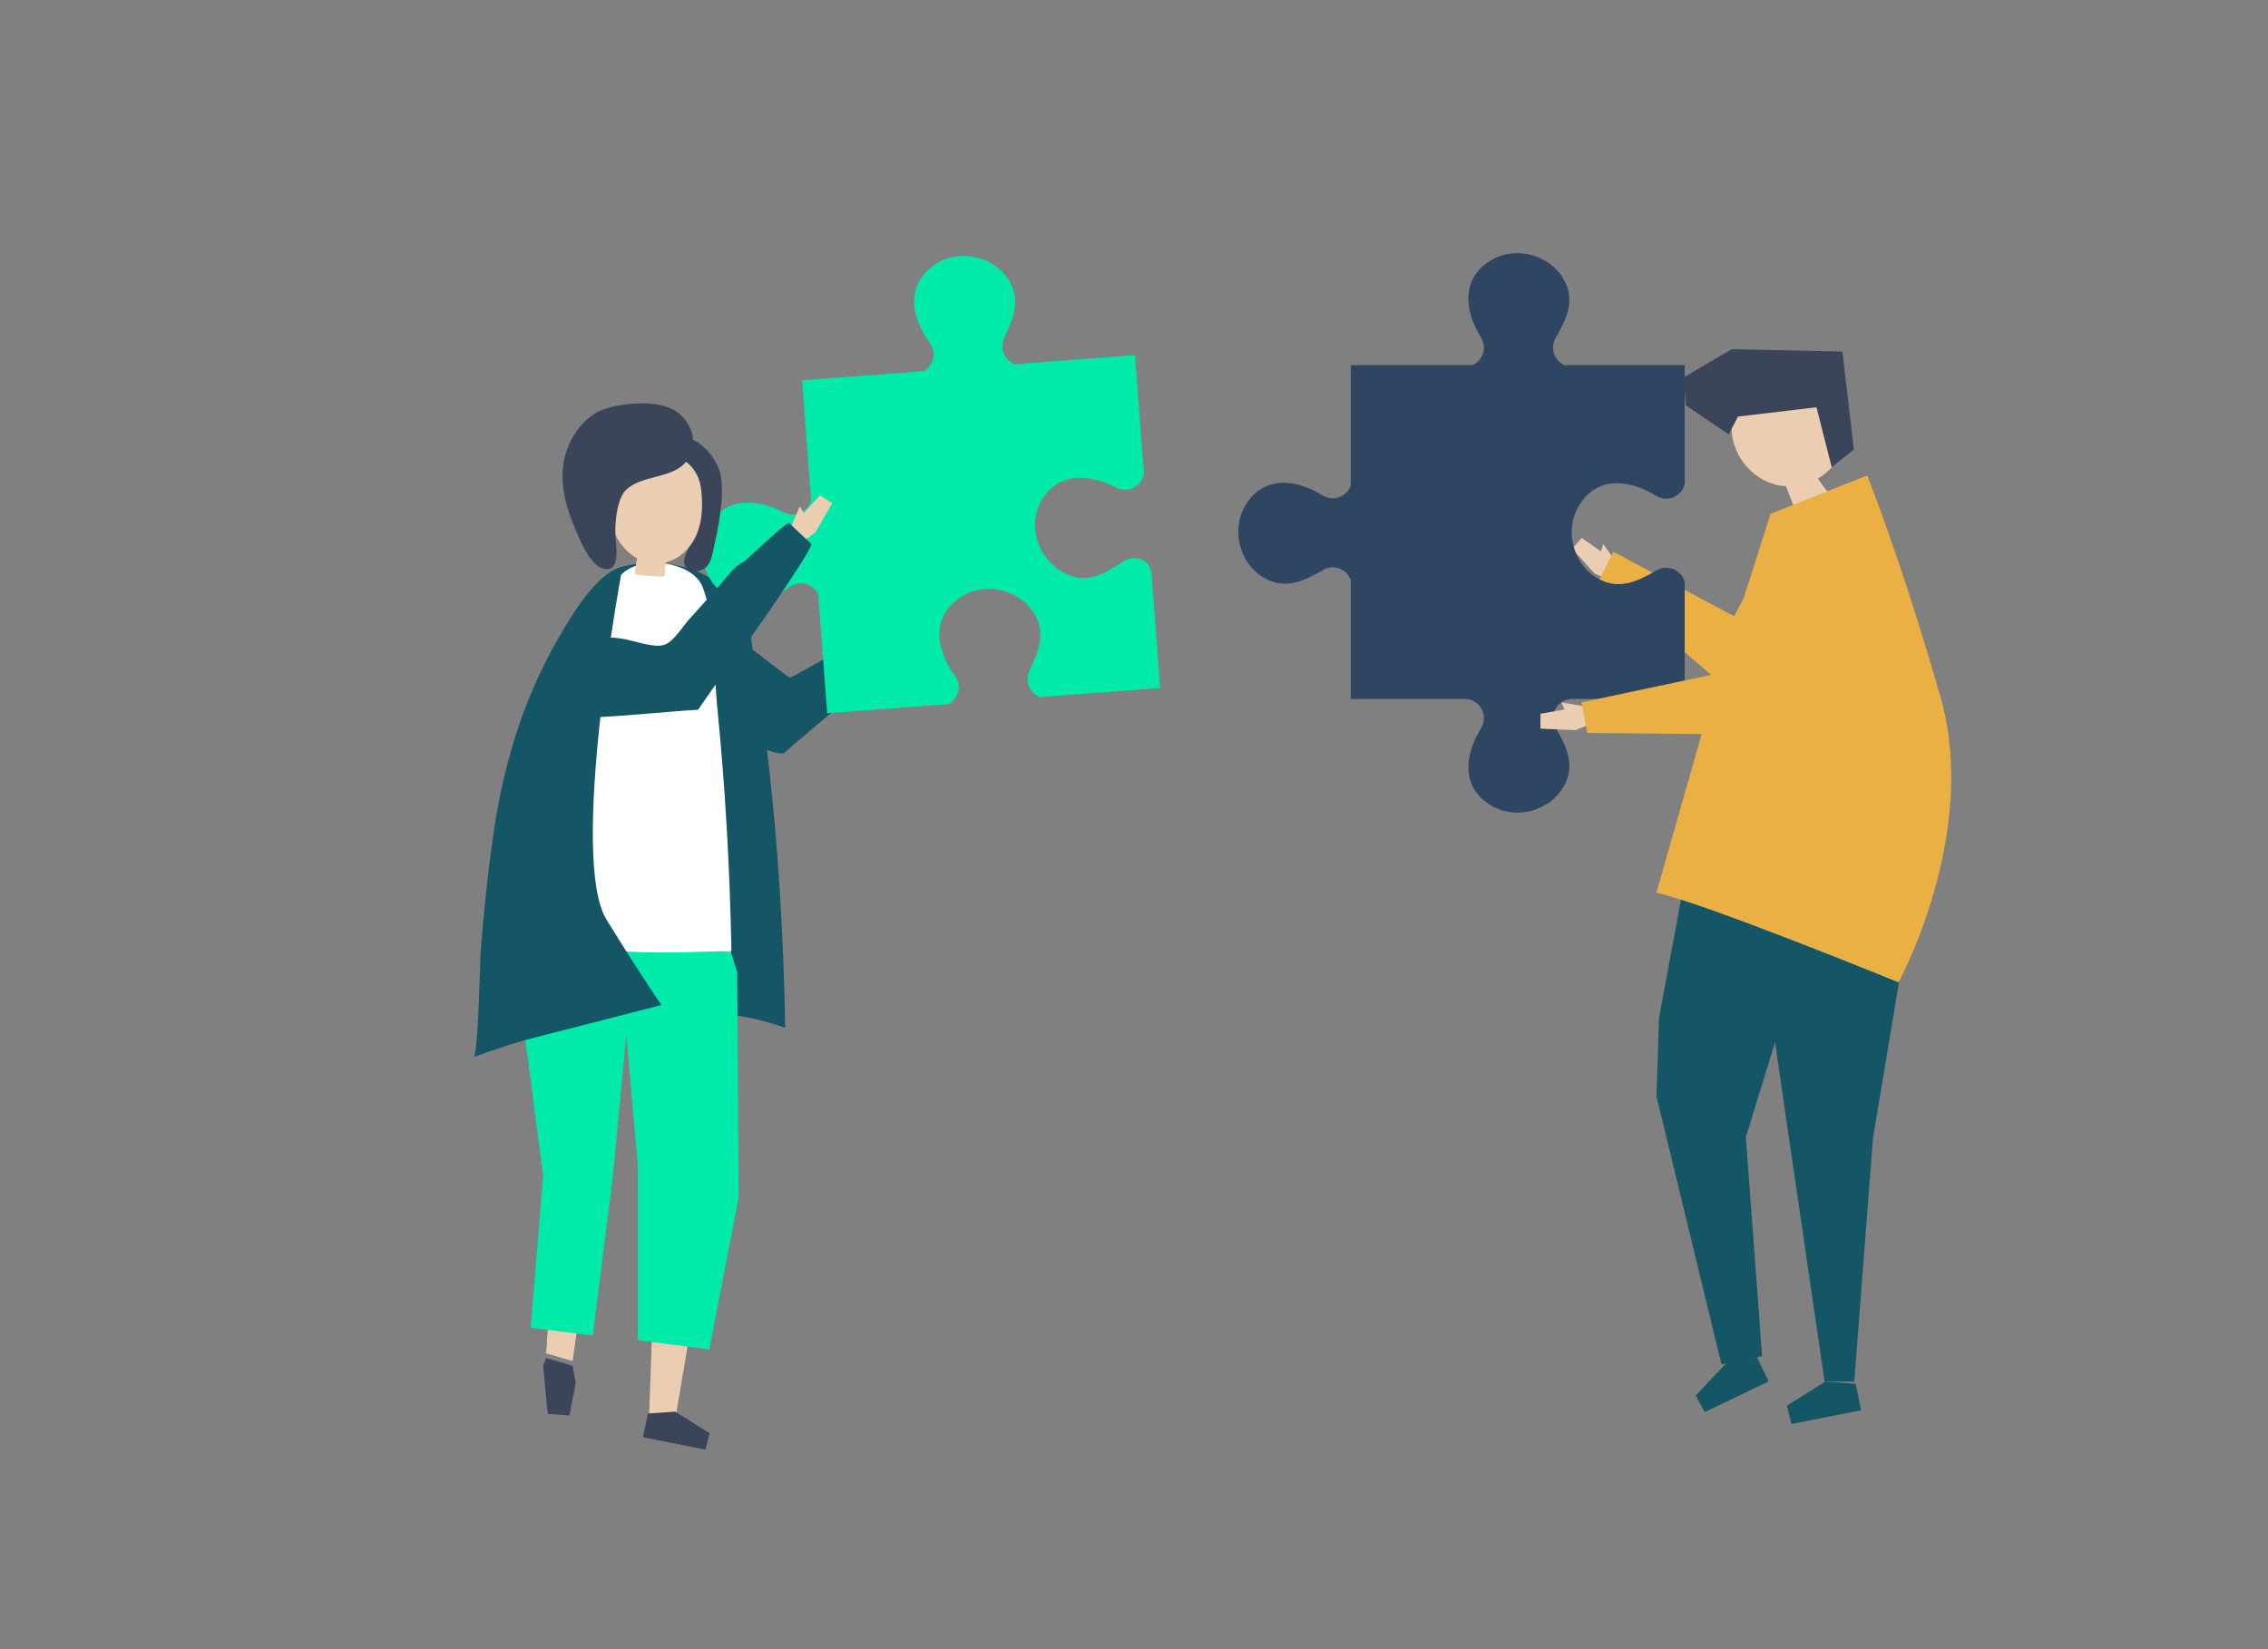 <?xml version="1.0" encoding="utf-8"?>
<!-- Generator: Adobe Illustrator 16.0.0, SVG Export Plug-In . SVG Version: 6.00 Build 0)  -->
<!DOCTYPE svg PUBLIC "-//W3C//DTD SVG 1.1//EN" "http://www.w3.org/Graphics/SVG/1.1/DTD/svg11.dtd">
<svg version="1.1" id="Calque_1" xmlns="http://www.w3.org/2000/svg" xmlns:xlink="http://www.w3.org/1999/xlink" x="0px" y="0px"
	 width="1100px" height="800px" viewBox="0 0 1100 800" style="enable-background:new 0 0 1100 800;" xml:space="preserve">
<rect x="0" y="0" width="1100" height="800" fill="#808080" stroke="none"/>
<g id="background">
</g>
<g id="object">
	<g>
		<g>
			<polygon style="fill:#EBCEB1;" points="773.54,278.34 762.49,266.19 767.15,260.93 776.44,267.46 777.56,263.88 785.83,275.5 
				781.68,281.67 			"/>
		</g>
		<g>
			<polygon style="fill:#EBB044;" points="869.14,246.1 841.04,298.96 782.47,267.65 775.88,281.01 843,338.62 906.85,271.34 			"/>
		</g>
	</g>
	<g>
		<g>
			<polygon style="fill:#EBCEB1;" points="454,299.71 463.64,288.22 458.91,283.89 450.57,290.29 449.28,287.2 442.23,298.03 
				446.54,303.2 			"/>
		</g>
		<g>
			<path style="fill:#145566;" d="M323.99,326.83c1.07-2.98,2.75-5.77,4.77-8.21c6.29-7.6,16.91-12.23,26.32-9.26
				c6.58,2.07,22.3,15.65,28.02,19.51c0,0,16.18-8.65,30.55-17.33c1.98-1.2,29.41-18.4,29.74-17.97l8.02,10.7
				c0.65,0.86-64.56,55-71.05,60.91c-2.8,2.55-30.42-10.41-34.56-11.88c-9.76-3.46-22.18-5.52-23.04-18.23
				C322.57,332.27,323.04,329.48,323.99,326.83z"/>
		</g>
	</g>
	<g>
		<path style="fill:#145566;" d="M302.33,274.77c-0.26,0.06-0.52,0.13-0.77,0.2c-12.28,3.24-23.83,22.72-30.49,34.18
			c-17.18,29.59-26.82,61.35-31.8,95.64c-2.68,18.46-4.56,37.04-6.07,55.65c-0.42,5.14-1.17,51.5-3.56,52.33
			c24.56-8.6,49.44-16.52,74.96-20.13c25.52-3.61,51.84-2.76,76.22,5.92c-1.03-59.07-5.36-119.54-14.91-177.58
			c-1.14-6.94-1.6-14.26-3.7-20.95c-2.42-7.71-7.05-10.43-12.72-15.47c-1.94-1.73-3.9-3.46-6.1-4.76
			C331.75,272.94,315.24,271.58,302.33,274.77z"/>
	</g>
	<g>
		<g>
			<g>
				<polygon style="fill:#EBCEB1;" points="251.36,465.62 270.18,576.32 264.91,656.51 277.71,660.27 288.26,586.11 311.02,450.53 
									"/>
			</g>
		</g>
		<g>
			<polygon style="fill:#3B455A;" points="277.71,662.53 279.22,670.82 276.21,686.63 265.66,685.88 263.41,662.53 264.91,658.77 
							"/>
		</g>
	</g>
	<g>
		<g>
			<polygon style="fill:#EBCEB1;" points="354.52,461.1 350.01,555.23 327.75,687.01 314.83,687.01 319.13,565.02 301.06,452.81 			
				"/>
		</g>
		<g>
			<polygon style="fill:#3B455A;" points="327.51,684.77 344.13,695.22 342.17,703.2 311.88,697.22 314.2,685.7 			"/>
		</g>
	</g>
	<g>
		<polygon style="fill:#00EAAA;" points="357.54,471.64 358.29,580.83 343.98,654.63 309.34,650.11 309.34,565.02 301.06,471.64 
			304.45,457.45 354.52,461.85 		"/>
	</g>
	<g>
		<polygon style="fill:#00EAAA;" points="297.29,570.29 287.5,647.86 257.38,644.09 263.41,570.29 251.13,476.16 257.38,450.56 
			308,457.45 		"/>
	</g>
	<g>
		<path style="fill:#FFFFFF;" d="M354.74,461.19c-31.54,1.22-67.62,2.85-98.23-8.54c4.68-56.25,13.26-101.15,32.93-153.87
			c3.57-9.56,8.39-19.77,17.56-23.81c9.82-4.33,29.28-1.39,33.72,9.68c6.5,16.19,5.37,40.67,7.12,58.07
			C351.78,382.08,354.01,421.61,354.74,461.19z"/>
	</g>
	<g>
		<path style="fill:#145566;" d="M301.35,278.25c0,0-25.62,138.09-7.12,167.99c18.51,29.9,26.58,41.28,26.58,41.28l-79.86,20.51
			C240.96,508.03,252.95,311.71,301.35,278.25z"/>
	</g>
	<g>
		<path style="fill:#2E4661;" d="M758.74,177.12c-4.77-2.12-7.13-8.1-4.28-13.1c5.17-9.05,9.67-17.97,4.17-28.09
			c-6.69-12.31-23.25-16.86-35.32-9.77c-14.88,8.76-13.04,24.67-5.02,37.55c3.13,5.02,0.8,11.23-4.08,13.41h-59.08v0.8v21.01v36.58
			c-1.87,5.35-8.42,8.07-13.67,4.8c-12.88-8.02-28.8-9.85-37.54,5.04c-7.09,12.07-2.53,28.63,9.79,35.31
			c10.12,5.49,19.04,0.98,28.09-4.19c5.21-2.98,11.48-0.28,13.34,4.89v57.71h55.28c7.29,0,11.75,8.02,7.89,14.21
			c-8.03,12.87-9.86,28.79,5.02,37.55c12.06,7.1,28.62,2.54,35.32-9.77c5.5-10.12,1-19.03-4.17-28.09c-3.54-6.2,0.93-13.9,8.07-13.9
			h54.56v-56.76c-1.5-5.66-8.13-8.76-13.59-5.64c-9.05,5.17-17.96,9.68-28.09,4.19c-12.31-6.68-16.88-23.24-9.79-35.31
			c8.75-14.88,24.67-13.06,37.54-5.04c5.52,3.44,12.46,0.27,13.92-5.62v-34.23v-22.75v-0.8h-58.36V177.12z"/>
	</g>
	<g>
		<g>
			<path style="fill:#00EAAA;" d="M492.31,176.67c-4.91-1.76-7.72-7.54-5.26-12.74c4.47-9.42,8.29-18.65,2.04-28.32
				c-7.6-11.77-24.46-15.06-35.95-7.07c-14.17,9.85-11.15,25.59-2.17,37.82c3.5,4.77,1.64,11.14-3.06,13.68L389,184.49l0.06,0.8
				l1.59,20.95l2.76,36.48c-1.46,5.48-7.78,8.68-13.27,5.82c-13.45-7.03-29.46-7.64-37.06,7.86c-6.16,12.57-0.36,28.73,12.42,34.47
				c10.51,4.72,19.05-0.46,27.69-6.29c4.97-3.36,11.42-1.15,13.67,3.87l4.35,57.54l55.12-4.17c0.11-0.01,0.21,0,0.31,0l3.48-0.26
				c4.7-2.54,6.56-8.92,3.06-13.68c-8.98-12.23-12.01-27.96,2.17-37.82c11.49-7.99,28.35-4.7,35.95,7.07
				c6.25,9.68,2.43,18.9-2.04,28.32c-2.47,5.2,0.34,10.99,5.26,12.74l3.46-0.26c0.11-0.01,0.21-0.04,0.32-0.05l54.4-4.12
				l-4.28-56.59c-1.81-6.3-8.19-8.33-13.98-4.6c-8.76,5.65-16.52,10.68-27.03,5.96c-12.78-5.74-19.25-21.57-13.08-34.14
				c7.6-15.5,23.61-14.88,37.06-7.86c5.76,3.01,12.45-0.67,13.45-6.65l-2.58-34.13l-1.72-22.69l-0.06-0.8L492.31,176.67z"/>
		</g>
	</g>
	<g>
		<g>
			<polygon style="fill:#145566;" points="878.27,425.54 878.27,449.17 846.76,551.59 854.64,657.94 834.94,661.88 803.43,531.89 
				804.64,493.65 819.19,415.65 			"/>
		</g>
		<g>
			<polygon style="fill:#145566;" points="853.28,453.52 884.94,670.17 899.33,670.17 908.42,552 928.12,433.82 			"/>
		</g>
		<g>
			<polygon style="fill:#145566;" points="837.49,661.02 822.46,676.94 826.8,685 857.82,670.11 852.11,658.32 			"/>
		</g>
		<g>
			<polygon style="fill:#145566;" points="885.21,670.24 866.67,681.89 868.86,690.78 902.62,684.12 900.04,671.27 			"/>
		</g>
	</g>
	<g>
		<g>
			<path style="fill:#EBCEB1;" d="M839.85,198.37c12.3,0.9,23.81-9.2,35.92-6.69c7.87,1.63,14.09,8.61,16.49,16.48
				c1.12,3.67,1.52,7.67,0.42,11.31c-0.71,2.37-2.02,4.5-3.57,6.4c-2.06,2.53-4.59,4.64-7.39,6.26c1.54,2.48,3.3,4.82,5.27,6.99
				c-5.67,2.17-11.35,4.35-17.02,6.52c-1.25-3.26-2.51-6.52-3.76-9.78c-1.71-0.09-3.41-0.34-5.07-0.77
				c-10.07-2.61-18.43-11.44-20.67-21.84C839.41,208.37,839.61,203.33,839.85,198.37z"/>
		</g>
		<g>
			<polygon style="fill:#3B455A;" points="842.96,202.08 881,197.56 888.39,226.62 899.13,218.09 893.59,170.54 839.91,169.39 
				816.66,183.02 817.64,196.69 838.43,210.68 			"/>
		</g>
	</g>
	<g>
		<path style="fill:#EBB044;" d="M858.73,249.25l46.88-18.6c0,0,16.66,41.38,35.6,107.68c18.94,66.29-20.42,138.2-20.42,138.2
			s-96-39.21-117.45-43.42l27.12-95.01L858.73,249.25z"/>
	</g>
	<g>
		<g>
			<polygon style="fill:#EBCEB1;" points="764.04,354.22 747.13,353.46 747.14,346.22 758.84,344.18 757.26,340.75 771.65,343.16 
				772.65,350.69 			"/>
		</g>
		<g>
			<polygon style="fill:#EBB044;" points="869.99,265.24 841.4,324.94 767.05,340.71 769.81,355.55 861.72,356.39 913.12,291.21 			
				"/>
		</g>
	</g>
	<g>
		<g>
			<g>
				<path style="fill:#3B455A;" d="M338.31,243.77c2.54,7.43-1.13,15.35-4.36,22.12c-1.32,2.77-3.4,6.64-1.15,9.44
					c2.52,3.14,8,1.95,10.23-0.79c1.57-1.93,2.21-4.41,2.74-6.81c2.39-10.79,5.71-25.89,3.86-36.82
					c-1.48-8.76-13.21-23.47-23.4-16.85c-1.85,1.2-2.93,3.23-3.83,5.21c-0.54,1.18-1.05,2.42-1.07,3.71
					c-0.06,5.16,4.77,6.03,8.11,8.49C333.56,234.5,336.69,239.03,338.31,243.77z"/>
			</g>
			<g>
				<path style="fill:#EBCEB1;" d="M322.85,272.78c7.05-1.62,12.56-7.39,15.21-13.96c2.65-6.57,2.79-13.86,2.06-20.88
					c-2.44-23.37-32.27-21.87-42.38-3.96C288.93,249.59,302.34,277.48,322.85,272.78z"/>
			</g>
			<g>
				<path style="fill:#3B455A;" d="M299.98,244.91c-1.47,5.44-1.71,12.04-1.44,16.02c0.31,4.54,2.54,16.89-5.96,14.93
					c-7.09-1.63-13.05-17.82-15.3-23.62c-5.48-14.07-6.88-28.86,1.55-41.86c3.29-5.07,7.87-9.54,13.62-11.67
					c8.65-3.2,23.68-4.49,32.48-0.77c9.59,4.05,14.68,16.16,8.65,25c-6.49,9.51-21.56,7.07-29.68,14.44
					C302.09,239.02,300.83,241.77,299.98,244.91z"/>
			</g>
		</g>
		<g>
			<path style="fill:#EBCEB1;" d="M323.23,270.31c-0.21,1.78-0.42,3.55-0.63,5.33c-0.1,0.81,0.16,3.1-0.45,3.71
				c-0.32,0.32-0.83,0.32-1.29,0.31c-1.3-0.04-12.97-0.49-12.91-1.27c0.16-2.09,0.36-4.13,0.81-6.15c0.36-1.63,0.29-4.63,1.1-5.92
				c2.08,1.21,4.18,1.89,6.55,2.35c2.28,0.45,4.58,0.86,6.87,1.23C323.27,270.03,323.25,270.17,323.23,270.31z"/>
		</g>
	</g>
	<g>
		<g>
			<polygon style="fill:#EBCEB1;" points="395.37,258.37 403.68,244.08 397.72,240.26 389.87,248.79 387.89,245.68 382.27,258.78 
				387.93,263.58 			"/>
		</g>
		<g>
			<path style="fill:#145566;" d="M360.89,272.5c1.69-1.5,20.85-19.61,21.8-18.8c0,0,10.73,10.1,10.73,10.11
				c1.63,1.72-32.48,50.33-35.73,54.21c-7.16,8.53-19.07,26.27-19.07,26.27c-9.64,0.5-36.94,3.11-46.59,3.48
				c-3.89,0.15-12.37,2.14-15.68,0.24c-4.2-2.42-4.07-10.27-3.34-14.22c1.49-8.1,6.14-15.59,12.75-20.51
				c2.37-1.77,5.04-3.24,7.96-3.75c3-0.53,6.08-0.01,9.09,0.5c5.1,0.87,14.4,4.4,19.37,2.78c4.39-1.43,8.84-8.76,11.85-12.12
				c4.44-4.94,8.82-9.94,13.35-14.8C350.47,282.56,356.5,273.78,360.89,272.5z"/>
		</g>
	</g>
</g>
</svg>

